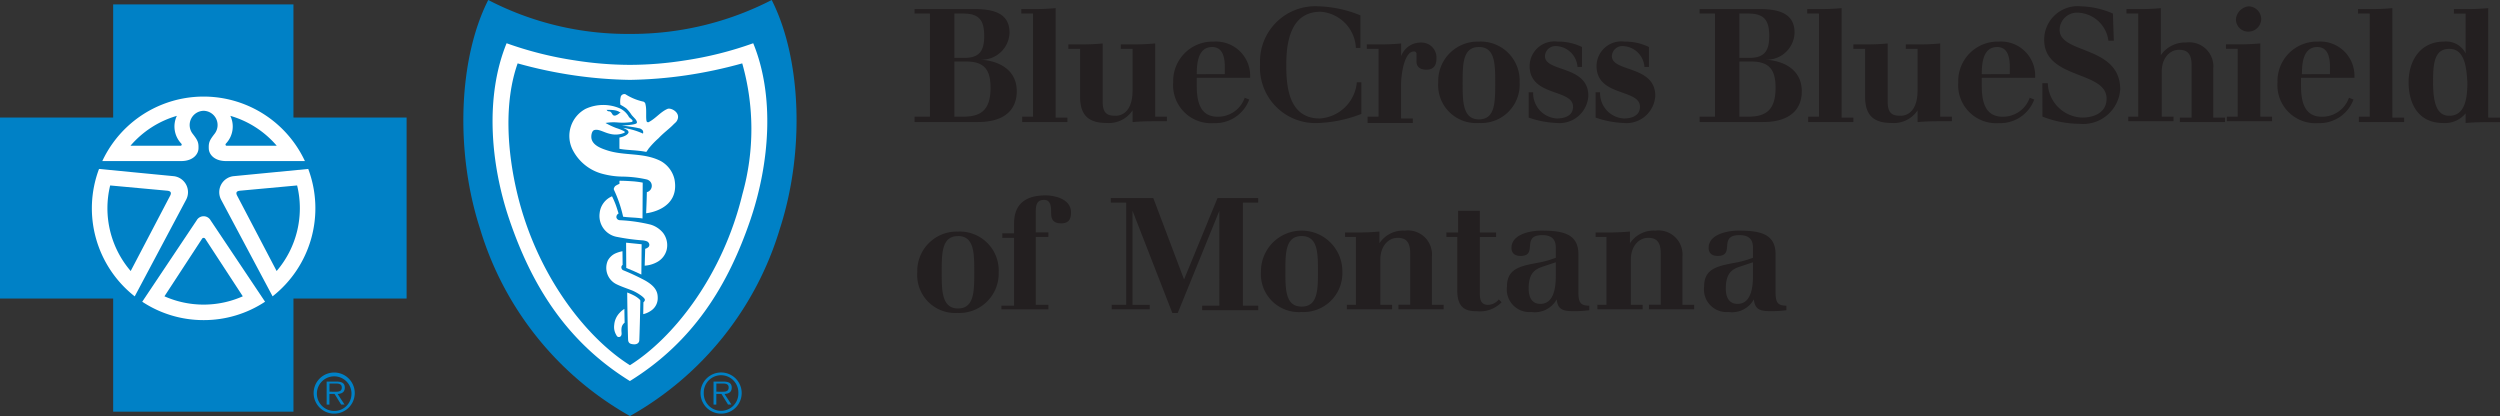 <svg id="Group_6649" data-name="Group 6649" xmlns="http://www.w3.org/2000/svg" xmlns:xlink="http://www.w3.org/1999/xlink" width="180.277" height="30" viewBox="0 0 180.277 30">
  <rect x="0" y="0" width="180.277" height="30" fill="#333333" stroke="none"/>
  <defs>
    <clipPath id="clip-path">
      <rect id="Rectangle_4293" data-name="Rectangle 4293" width="180.277" height="30" fill="none"/>
    </clipPath>
  </defs>
  <g id="Group_6648" data-name="Group 6648" clip-path="url(#clip-path)">
    <path id="Path_10547" data-name="Path 10547" d="M65.95,8.413h1.109V.978H65.95V.652h4.305c1.435,0,2.543.326,2.543,1.7A2.007,2.007,0,0,1,70.646,4.3c1.37.066,2.674.718,2.674,2.283,0,1.3-.848,2.217-2.8,2.217H65.95V8.413m2.87-4.239h.717c1.044,0,1.435-.457,1.435-1.565S70.646.978,69.472.978H68.82Zm0,4.239h.652c1.305,0,1.957-.522,1.957-2.087,0-1.3-.457-1.891-1.761-1.891H68.82Z" fill="#231f20"/>
    <path id="Path_10548" data-name="Path 10548" d="M73.646,8.413h.848V.978h-.848V.652h.718a15.93,15.93,0,0,0,1.76-.065V8.478h.848V8.8h-3.26V8.413Z" fill="#231f20"/>
    <path id="Path_10549" data-name="Path 10549" d="M83.3,8.413h.848v.326c-1.109,0-1.761,0-2.478.065V7.956a2.043,2.043,0,0,1-1.827.914c-1.173,0-1.956-.392-1.956-1.892V3.522h-.848V3.2h.718a15.7,15.7,0,0,0,1.76-.066V7.37c0,.847.392.978.913.978.718,0,1.24-.587,1.24-1.826v-3h-.848V3.2h.717A15.708,15.708,0,0,0,83.3,3.13Z" fill="#231f20"/>
    <path id="Path_10550" data-name="Path 10550" d="M86.3,5.674V6.2c0,1.043.2,2.217,1.5,2.217a2.038,2.038,0,0,0,1.957-1.369l.326.13a2.607,2.607,0,0,1-2.544,1.7A2.739,2.739,0,0,1,84.6,5.935,2.844,2.844,0,0,1,87.537,3a2.464,2.464,0,0,1,2.609,2.609H86.3Zm2.022-.326V4.826c0-.652-.13-1.435-.913-1.435-1.044,0-1.109,1.24-1.109,1.957Z" fill="#231f20"/>
    <path id="Path_10551" data-name="Path 10551" d="M98.1,3.456h-.326A2.745,2.745,0,0,0,95.233.847c-2.217,0-2.478,2.283-2.478,3.848,0,1.435.131,3.848,2.413,3.848a2.865,2.865,0,0,0,2.674-2.609h.326V8.217a9.525,9.525,0,0,1-3.065.652A4,4,0,0,1,90.864,4.63,3.988,3.988,0,0,1,95.1.456a8.589,8.589,0,0,1,3,.652Z" fill="#231f20"/>
    <path id="Path_10552" data-name="Path 10552" d="M98.56,8.413h.848V3.522H98.56V3.2h.717a15.681,15.681,0,0,0,1.76-.066v.913a1.5,1.5,0,0,1,1.436-.978,1.079,1.079,0,0,1,1.109,1.174c0,.457-.2.783-.718.783-.456,0-.718-.2-.718-.587V3.913a.173.173,0,0,0-.2-.2c-.652,0-.914,1.566-.914,2.413V8.543h.848V8.87h-3.26V8.413Z" fill="#231f20"/>
    <path id="Path_10553" data-name="Path 10553" d="M106.646,8.869a2.738,2.738,0,0,1-2.934-2.935A2.844,2.844,0,0,1,106.646,3a2.807,2.807,0,0,1,2.935,2.934,2.772,2.772,0,0,1-2.935,2.935m0-5.478c-1.174,0-1.174,1.239-1.174,2.609,0,1.3,0,2.608,1.174,2.608S107.821,7.369,107.821,6s0-2.609-1.175-2.609" fill="#231f20"/>
    <path id="Path_10554" data-name="Path 10554" d="M110.233,6.652h.326a1.818,1.818,0,0,0,1.7,1.891c.587,0,1.174-.2,1.174-.848,0-1.3-3.131-.717-3.131-2.934A1.787,1.787,0,0,1,112.32,3a3.9,3.9,0,0,1,1.761.391V4.826h-.326a1.613,1.613,0,0,0-1.5-1.5.759.759,0,0,0-.848.717c0,1.174,3.13.652,3.13,2.87a2.085,2.085,0,0,1-2.282,1.956,6.89,6.89,0,0,1-2.022-.391Z" fill="#231f20"/>
    <path id="Path_10555" data-name="Path 10555" d="M115.06,6.652h.325a1.819,1.819,0,0,0,1.7,1.891c.587,0,1.174-.2,1.174-.848,0-1.3-3.131-.717-3.131-2.934A1.787,1.787,0,0,1,117.146,3a3.909,3.909,0,0,1,1.762.391V4.826h-.326a1.613,1.613,0,0,0-1.5-1.5.759.759,0,0,0-.848.717c0,1.174,3.13.652,3.13,2.87a2.085,2.085,0,0,1-2.282,1.956,6.89,6.89,0,0,1-2.022-.391Z" fill="#231f20"/>
    <path id="Path_10556" data-name="Path 10556" d="M122.559,8.413h1.109V.978h-1.109V.652h4.305c1.435,0,2.543.326,2.543,1.7A2.007,2.007,0,0,1,127.255,4.3c1.37.066,2.674.718,2.674,2.283,0,1.3-.848,2.217-2.8,2.217h-4.566Zm2.87-4.239h.717c1.044,0,1.435-.457,1.435-1.565s-.326-1.631-1.5-1.631h-.652Zm0,4.239h.652c1.305,0,1.957-.522,1.957-2.087,0-1.3-.457-1.891-1.761-1.891h-.848Z" fill="#231f20"/>
    <path id="Path_10557" data-name="Path 10557" d="M130.32,8.413h.848V.978h-.848V.652h.717A15.948,15.948,0,0,0,132.8.587V8.478h.848V8.8h-3.261V8.413Z" fill="#231f20"/>
    <path id="Path_10558" data-name="Path 10558" d="M139.907,8.413h.848v.326c-1.109,0-1.761,0-2.478.065V7.956a2.043,2.043,0,0,1-1.827.914c-1.173,0-1.956-.392-1.956-1.892V3.522h-.848V3.2h.718a15.7,15.7,0,0,0,1.76-.066V7.37c0,.847.392.978.913.978.718,0,1.24-.587,1.24-1.826v-3h-.848V3.2h.717a15.707,15.707,0,0,0,1.761-.066Z" fill="#231f20"/>
    <path id="Path_10559" data-name="Path 10559" d="M142.907,5.674V6.2c0,1.043.2,2.217,1.5,2.217a2.038,2.038,0,0,0,1.957-1.369l.326.13a2.607,2.607,0,0,1-2.544,1.7,2.739,2.739,0,0,1-2.934-2.935A2.844,2.844,0,0,1,144.146,3a2.464,2.464,0,0,1,2.609,2.609h-3.848Zm2.022-.326V4.826c0-.652-.13-1.435-.913-1.435-1.044,0-1.109,1.24-1.109,1.957Z" fill="#231f20"/>
    <path id="Path_10560" data-name="Path 10560" d="M147.277,6h.391a2.564,2.564,0,0,0,2.479,2.478c.913,0,1.76-.391,1.76-1.369,0-2.022-4.5-1.37-4.5-4.239A2.42,2.42,0,0,1,150.081.457a6.131,6.131,0,0,1,2.283.521l.065,1.957h-.391A2.308,2.308,0,0,0,149.821.913a1.254,1.254,0,0,0-1.3,1.239c0,1.761,4.37,1.109,4.37,4.3a2.687,2.687,0,0,1-2.935,2.478,7.506,7.506,0,0,1-2.674-.522Z" fill="#231f20"/>
    <path id="Path_10561" data-name="Path 10561" d="M153.342,8.413h.848V.978h-.848V.652h.717A15.948,15.948,0,0,0,155.82.587V3.978a2.116,2.116,0,0,1,1.826-.913A1.736,1.736,0,0,1,159.6,4.956V8.478h.848V8.8H157.19V8.478h.848V4.7c0-.913-.392-1.109-.913-1.109-.653,0-1.239.587-1.239,1.565V8.413h.847v.326h-3.261V8.413Z" fill="#231f20"/>
    <path id="Path_10562" data-name="Path 10562" d="M160.516,8.413h.847V3.521h-.847V3.195h.718a15.957,15.957,0,0,0,1.761-.065V8.413h.847v.326h-3.261V8.413Zm1.63-7.957a.931.931,0,0,1,.913.913.931.931,0,0,1-.913.913.89.89,0,0,1-.912-.913,1.037,1.037,0,0,1,.912-.913" fill="#231f20"/>
    <path id="Path_10563" data-name="Path 10563" d="M165.929,5.674V6.2c0,1.043.2,2.217,1.5,2.217a2.039,2.039,0,0,0,1.957-1.369l.326.13a2.607,2.607,0,0,1-2.544,1.7,2.74,2.74,0,0,1-2.935-2.935A2.844,2.844,0,0,1,167.168,3a2.464,2.464,0,0,1,2.609,2.609h-3.848Zm2.087-.326V4.826c0-.652-.13-1.435-.913-1.435-1.044,0-1.109,1.24-1.109,1.957Z" fill="#231f20"/>
    <path id="Path_10564" data-name="Path 10564" d="M170.038,8.413h.848V.978h-.848V.652h.717a15.948,15.948,0,0,0,1.761-.065V8.478h.848V8.8H170.1V8.413Z" fill="#231f20"/>
    <path id="Path_10565" data-name="Path 10565" d="M177.864,8.087h0a1.913,1.913,0,0,1-1.7.783c-1.76,0-2.478-1.37-2.478-2.935S174.538,3,176.234,3a1.575,1.575,0,0,1,1.565.848V.979h-.848V.652h.717a15.948,15.948,0,0,0,1.761-.065V8.479h.848v.326c-1.109,0-1.761,0-2.478.065V8.087Zm-1.239-4.565c-1.109,0-1.174,1.109-1.174,2.413,0,1.63.326,2.413,1.174,2.413,1.174,0,1.3-1.369,1.3-2.413-.065-.913-.13-2.413-1.3-2.413" fill="#231f20"/>
    <path id="Path_10566" data-name="Path 10566" d="M69.081,22.565a2.739,2.739,0,0,1-2.935-2.934A2.844,2.844,0,0,1,69.081,16.7a2.808,2.808,0,0,1,2.935,2.935,2.844,2.844,0,0,1-2.935,2.934m0-5.543c-1.174,0-1.174,1.239-1.174,2.609,0,1.3,0,2.608,1.174,2.608S70.255,21,70.255,19.631s0-2.609-1.174-2.609" fill="#231f20"/>
    <path id="Path_10567" data-name="Path 10567" d="M72.277,22.043h.848v-4.89h-.848v-.327h.848v-.718c0-1.238.652-2.021,2.282-2.021.522,0,1.827.195,1.827,1.239,0,.587-.261.782-.718.782-.587,0-.717-.326-.717-.716,0-.458,0-.979-.522-.979s-.587.392-.587.847v1.5H75.6v.327H74.69v4.892H75.6v.326H72.212v-.262Z" fill="#231f20"/>
    <path id="Path_10568" data-name="Path 10568" d="M80.1,21.978h1.109v-7.37H80.1v-.326h3.065l2.218,5.87,2.413-5.87h2.934v.326H89.625v7.435h1.108v.326H86.69v-.326h1.239V15.2l-3,7.37h-.391l-2.87-7.37v6.783h1.239V22.3H80.168v-.326Z" fill="#231f20"/>
    <path id="Path_10569" data-name="Path 10569" d="M93.864,22.5a2.739,2.739,0,0,1-2.935-2.935,2.935,2.935,0,0,1,5.87,0A2.808,2.808,0,0,1,93.864,22.5m0-5.478c-1.174,0-1.174,1.239-1.174,2.543s0,2.544,1.174,2.544,1.174-1.239,1.174-2.544,0-2.543-1.174-2.543" fill="#231f20"/>
    <path id="Path_10570" data-name="Path 10570" d="M96.994,21.978h.783V17.087h-.783v-.326h.717a15.708,15.708,0,0,0,1.761-.066v.848a2.039,2.039,0,0,1,1.826-.913,1.736,1.736,0,0,1,1.957,1.891v3.457h.848V22.3h-3.261v-.326h.848V18.261c0-.913-.392-1.109-.913-1.109-.653,0-1.24.587-1.24,1.565v3.261h.848V22.3H97.124v-.326Z" fill="#231f20"/>
    <path id="Path_10571" data-name="Path 10571" d="M105.081,15.2h1.63v1.565h1.174v.326h-1.174v3.979c0,.391,0,.913.587.913a1.016,1.016,0,0,0,.783-.392l.2.2a2.135,2.135,0,0,1-1.761.652c-.718,0-1.435-.13-1.435-1.5V17.087H104.3v-.326h.848V15.2Z" fill="#231f20"/>
    <path id="Path_10572" data-name="Path 10572" d="M113.82,21.065c0,.718.131.978.783.978v.327a7.917,7.917,0,0,1-1.239.065c-.652,0-1.044-.131-1.109-.848a1.8,1.8,0,0,1-1.826.913,1.631,1.631,0,0,1-1.761-1.826c0-1.37,1.044-1.5,2.413-1.761a7.153,7.153,0,0,0,1.109-.326V17.87c0-.522-.2-.914-.978-.914-1.565,0-.261,1.5-1.565,1.5-.327,0-.653-.13-.653-.586,0-.979,1.37-1.24,2.153-1.24,1.5,0,2.673.2,2.673,1.7Zm-1.63-2.152-.978.326c-.587.2-.979.522-.979,1.565,0,.587.2,1.109.848,1.109,1.044,0,1.109-1.37,1.109-2.022Z" fill="#231f20"/>
    <path id="Path_10573" data-name="Path 10573" d="M115.06,21.978h.782V17.087h-.782v-.326h.717a15.681,15.681,0,0,0,1.76-.066v.848a2.042,2.042,0,0,1,1.827-.913,1.737,1.737,0,0,1,1.957,1.891v3.457h.848V22.3h-3.261v-.326h.848V18.261c0-.913-.392-1.109-.914-1.109-.653,0-1.239.587-1.239,1.565v3.261h.848V22.3h-3.262v-.326Z" fill="#231f20"/>
    <path id="Path_10574" data-name="Path 10574" d="M128.037,21.065c0,.718.131.978.783.978v.327a7.917,7.917,0,0,1-1.239.065c-.652,0-1.044-.131-1.109-.848a1.8,1.8,0,0,1-1.826.913,1.631,1.631,0,0,1-1.761-1.826c0-1.37,1.044-1.5,2.413-1.761a7.153,7.153,0,0,0,1.109-.326V17.87c0-.522-.2-.914-.978-.914-1.565,0-.261,1.5-1.565,1.5-.327,0-.653-.13-.653-.586,0-.979,1.37-1.24,2.153-1.24,1.5,0,2.673.2,2.673,1.7Zm-1.63-2.152-.978.326c-.587.2-.979.522-.979,1.565,0,.587.2,1.109.848,1.109,1.044,0,1.109-1.37,1.109-2.022Z" fill="#231f20"/>
    <path id="Path_10575" data-name="Path 10575" d="M22.617,28.341A1.482,1.482,0,1,1,24.1,29.827a1.483,1.483,0,0,1-1.484-1.486Zm2.729,0A1.248,1.248,0,1,0,24.1,29.634a1.234,1.234,0,0,0,1.246-1.222c0-.023,0-.047,0-.071m-.5.831H24.6l-.474-.766h-.371v.769h-.2V27.517h.723c.438,0,.586.164.586.436,0,.326-.226.448-.52.454Zm-.777-.925c.233,0,.578.04.578-.3,0-.257-.211-.29-.415-.29h-.473v.588Z" fill="#0081c6"/>
    <path id="Path_10576" data-name="Path 10576" d="M50.515,28.341a1.484,1.484,0,1,1,0,.005Zm2.729,0a1.248,1.248,0,1,0-2.495-.071c0,.024,0,.047,0,.071a1.248,1.248,0,1,0,2.495.071c0-.024,0-.047,0-.071m-.5.831H52.5l-.475-.766h-.371v.769h-.2V27.517h.723c.44,0,.588.164.588.436,0,.326-.226.448-.52.454Zm-.779-.925c.235,0,.58.04.58-.3,0-.257-.212-.29-.414-.29h-.474v.588Z" fill="#0081c6"/>
    <path id="Path_10577" data-name="Path 10577" d="M21.161,29.684V21.525h8.16V8.476h-8.16V.319h-13V8.476H0V21.525H8.16v8.159Z" fill="#0081c6"/>
    <path id="Path_10578" data-name="Path 10578" d="M45.428,30A23.1,23.1,0,0,0,56.239,16.487C58.066,10.842,57.763,4.161,55.648,0a22.079,22.079,0,0,1-10.22,2.446A21.8,21.8,0,0,1,35.207,0c-2.116,4.162-2.42,10.843-.592,16.487A23.111,23.111,0,0,0,45.427,30Z" fill="#0081c6"/>
    <path id="Path_10579" data-name="Path 10579" d="M7.138,12.182l5.408.524a1.162,1.162,0,0,1,.865,1.716l-3.7,6.957v-.01a8.069,8.069,0,0,1-2.57-9.187Z" fill="#fff"/>
    <path id="Path_10580" data-name="Path 10580" d="M22.23,12.182l-5.41.524a1.162,1.162,0,0,0-.864,1.716l3.706,6.957-.006-.01a8.075,8.075,0,0,0,2.571-9.187Z" fill="#fff"/>
    <path id="Path_10581" data-name="Path 10581" d="M14.683,7.99a1.026,1.026,0,0,1,.806,1.637c-.38.492-.453.639-.433,1.1.016.39.375.868,1.195.887h5.736a8.063,8.063,0,0,0-14.61,0h5.736c.82-.019,1.181-.5,1.2-.887.019-.464-.054-.611-.435-1.1a1.027,1.027,0,0,1,.8-1.637" fill="#fff"/>
    <path id="Path_10582" data-name="Path 10582" d="M14.687,23.083a8,8,0,0,0,4.431-1.328v.009l-3.931-5.875a.576.576,0,0,0-1.006,0l-3.929,5.875v-.009a8,8,0,0,0,4.435,1.328" fill="#fff"/>
    <path id="Path_10583" data-name="Path 10583" d="M45.421,27.478c4.64-2.873,7.11-6.987,8.694-11.636,1.4-4.126,1.749-8.954.2-12.724a25.85,25.85,0,0,1-4.937,1.24,25.6,25.6,0,0,1-3.949.319h-.011a25.559,25.559,0,0,1-3.946-.319,25.879,25.879,0,0,1-4.94-1.24c-1.543,3.77-1.2,8.6.2,12.724,1.583,4.649,4.054,8.763,8.691,11.636Z" fill="#fff"/>
    <path id="Path_10584" data-name="Path 10584" d="M7.94,13.373l4.1.377c.293.025.318.149.251.32L9.424,19.544a6.943,6.943,0,0,1-1.479-6.171Z" fill="#0081c6"/>
    <path id="Path_10585" data-name="Path 10585" d="M12.753,8.354a1.792,1.792,0,0,0,.31,1.991c.072.071.037.149-.028.166H9.407a6.969,6.969,0,0,1,3.346-2.157" fill="#0081c6"/>
    <path id="Path_10586" data-name="Path 10586" d="M21.425,13.373l-4.094.377c-.3.025-.319.149-.251.32l2.868,5.474a6.952,6.952,0,0,0,1.477-6.171" fill="#0081c6"/>
    <path id="Path_10587" data-name="Path 10587" d="M16.61,8.354a1.79,1.79,0,0,1-.309,1.991c-.071.071-.037.149.029.166h3.627A6.929,6.929,0,0,0,16.61,8.354" fill="#0081c6"/>
    <path id="Path_10588" data-name="Path 10588" d="M45.424,26.337c3.139-1.97,6.694-6.451,8.114-12.343a17.34,17.34,0,0,0-.015-9.424,32.719,32.719,0,0,1-4.074.866,31.419,31.419,0,0,1-4.018.324h-.013A31.4,31.4,0,0,1,41.4,5.436a32.331,32.331,0,0,1-4.072-.866c-.985,2.785-.772,6.3-.02,9.424,1.423,5.892,4.979,10.372,8.119,12.343Z" fill="#0081c6"/>
    <path id="Path_10589" data-name="Path 10589" d="M14.57,17.217a.132.132,0,0,1,.182-.045.124.124,0,0,1,.046.045l2.71,4.15a6.966,6.966,0,0,1-5.65,0l2.712-4.15a.132.132,0,0,1,.182-.045.124.124,0,0,1,.046.045" fill="#0081c6"/>
    <path id="Path_10590" data-name="Path 10590" d="M42.22,7.853a2.218,2.218,0,0,0-.954,2.893,3.371,3.371,0,0,0,2.177,1.789,5.844,5.844,0,0,0,1.447.2,8.392,8.392,0,0,1,1.723.2.5.5,0,0,1,.322.222.473.473,0,0,1-.165.648.493.493,0,0,1-.126.052c-.006.506-.051,1.522-.051,1.522s2.461-.233,2.045-2.447a2.021,2.021,0,0,0-.992-1.319c-1.235-.632-2.59-.358-3.855-.768-.425-.138-1.019-.349-1.134-.828-.046-.192,0-.575.194-.636.318-.1.672.165,1.136.271a1.615,1.615,0,0,0,.811,0c.1-.03.253-.07.263-.128-.012-.051-.127-.1-.187-.128a3.867,3.867,0,0,0-.443-.166,5.728,5.728,0,0,1-.768-.363,3.446,3.446,0,0,1,.89-.035,4.363,4.363,0,0,0,.969-.03c.039-.009.127-.045.088-.112-.07-.117-.186-.158-.264-.268a1.458,1.458,0,0,0-.607-.588,3.034,3.034,0,0,0-2.519.019" fill="#fff"/>
    <path id="Path_10591" data-name="Path 10591" d="M46.332,15.753l.014-2.584a6.136,6.136,0,0,0-.8-.1c-.6-.041-.876-.033-.876-.033v.219s-.291.122-.336.2c-.021.036-.1.134-.061.231a9.319,9.319,0,0,1,.661,1.941c.45.063.848.051,1.4.126" fill="#fff"/>
    <path id="Path_10592" data-name="Path 10592" d="M43.242,15.36a1.534,1.534,0,0,0,1.286,1.73,14.775,14.775,0,0,0,1.741.238,1.226,1.226,0,0,1,.36.067.3.3,0,0,1,.18.176.232.232,0,0,1-.046.241.547.547,0,0,1-.238.128l-.036,1.218a2.139,2.139,0,0,0,.89-.258,1.4,1.4,0,0,0,.693-.877,1.457,1.457,0,0,0-.266-1.239,1.853,1.853,0,0,0-.888-.586,11.718,11.718,0,0,0-2.243-.32.259.259,0,0,1-.227-.206.288.288,0,0,1,.158-.275s-.088-.292-.184-.572a6.315,6.315,0,0,0-.288-.67,1.477,1.477,0,0,0-.892,1.2" fill="#fff"/>
    <path id="Path_10593" data-name="Path 10593" d="M46.269,17.612l-.02,2.187-.547-.251-.541-.225L45.148,17.5c.489.057.708.063,1.121.113" fill="#fff"/>
    <path id="Path_10594" data-name="Path 10594" d="M43.818,18.819a1.312,1.312,0,0,0,.672,1.694c.312.151.722.29,1.057.418s.909.488.951.66c.03.106-.1.209-.1.209l-.014.855a1.654,1.654,0,0,0,.621-.294,1.079,1.079,0,0,0,.424-.9c0-.468-.219-.833-.884-1.22a15.926,15.926,0,0,0-1.626-.762.241.241,0,0,1-.107-.254.22.22,0,0,1,.086-.123l-.011-.986a2.331,2.331,0,0,0-.551.177,1.191,1.191,0,0,0-.518.521" fill="#fff"/>
    <path id="Path_10595" data-name="Path 10595" d="M46.175,21.725c.007-.072-.019-.081-.049-.129a1.824,1.824,0,0,0-.408-.288,4.363,4.363,0,0,0-.49-.216s.023,2.236.064,3.391c.009.264.156.331.408.345.308.02.4-.175.4-.288.018-.368.063-1.973.075-2.815" fill="#fff"/>
    <path id="Path_10596" data-name="Path 10596" d="M46.415,7.334c.112.083.112.088.144.253.077.357,0,.916.069,1.162a.117.117,0,0,0,.156.055.082.082,0,0,0,.02-.012c.5-.268.833-.728,1.331-.94.238-.1.888.227.739.718-.072.229-.175.265-.319.415-.289.3-.7.59-1.065.981a5.967,5.967,0,0,0-.728.763,2.646,2.646,0,0,1-.157.226c-.7-.141-1.4-.117-1.938-.226V9.922s.554-.093.658-.365a.2.2,0,0,0-.088-.175,1.438,1.438,0,0,0-.308-.162,5.141,5.141,0,0,1,1.436.414.261.261,0,0,0-.026-.238.45.45,0,0,0-.3-.155c-.328-.085-1.218-.193-1.218-.193a5.607,5.607,0,0,0,.754-.06c.169-.028.307-.06.344-.117.039-.086-.032-.216-.152-.339-.077-.085-.166-.171-.231-.259a2.777,2.777,0,0,0-.358-.443,3.1,3.1,0,0,0-.439-.274,1.48,1.48,0,0,1,.03-.607.285.285,0,0,1,.322-.159,3.978,3.978,0,0,0,1.324.544" fill="#fff"/>
    <path id="Path_10597" data-name="Path 10597" d="M44.692,22.549a1.418,1.418,0,0,0-.4.882,1.1,1.1,0,0,0,.161.743.183.183,0,0,0,.35,0c.057-.137-.025-.264.025-.566a.571.571,0,0,1,.213-.338l-.017-.993a1.5,1.5,0,0,0-.332.272" fill="#fff"/>
    <path id="Path_10598" data-name="Path 10598" d="M44.66,8.166a.706.706,0,0,1-.289.167c-.228.036-.2-.162-.352-.272-.1-.069-.187.018-.272-.141.33.009.765-.019,1.012.232a.119.119,0,0,0-.1.014" fill="#0081c6"/>
  </g>
</svg>
